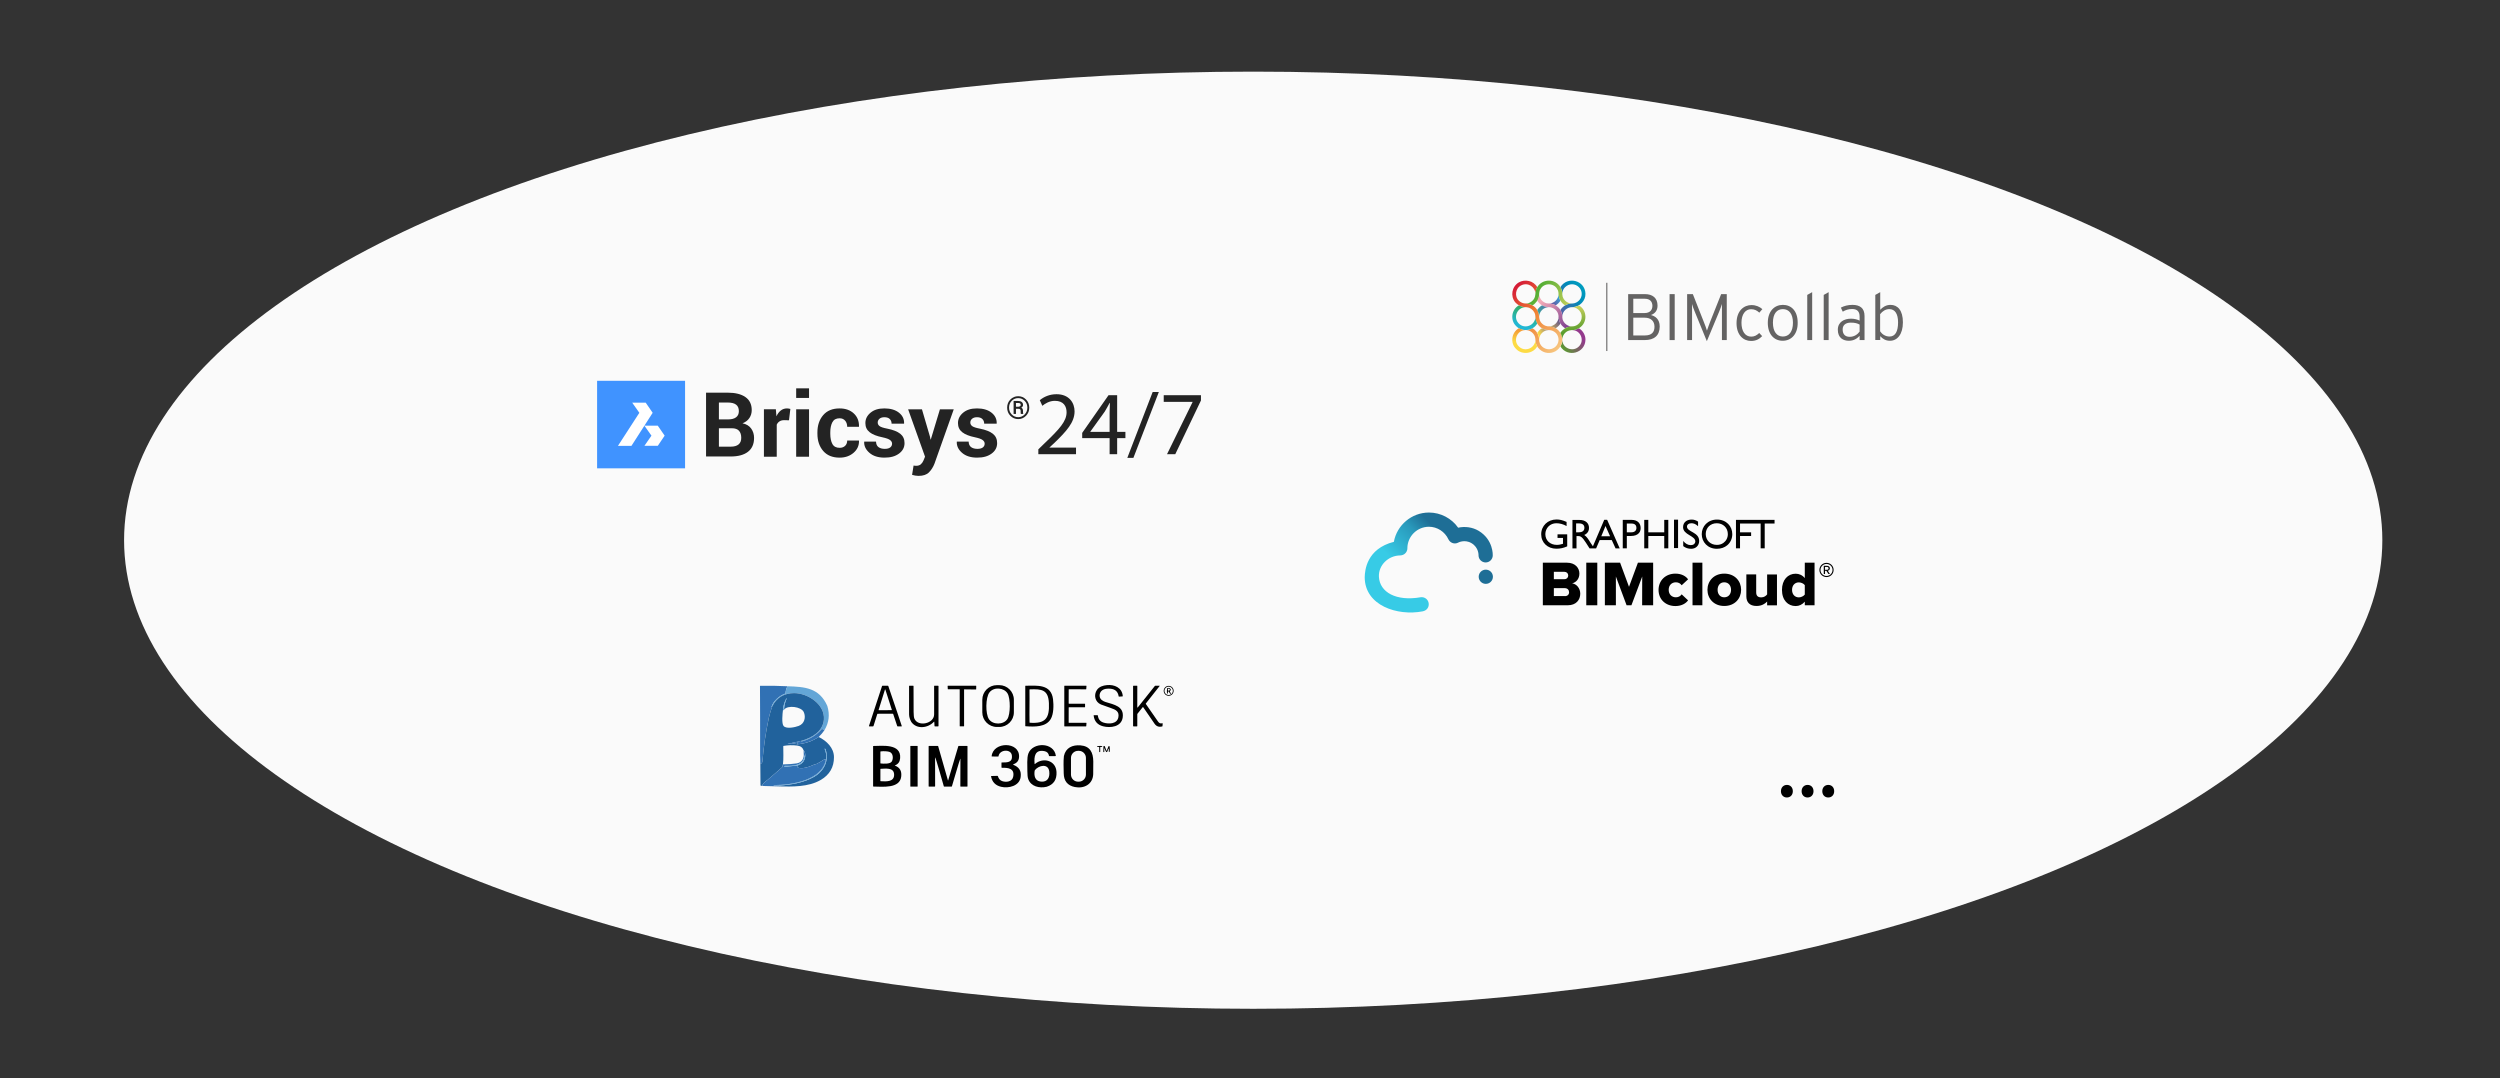 <?xml version="1.0" encoding="utf-8"?>
<!-- Generator: Adobe Illustrator 28.0.0, SVG Export Plug-In . SVG Version: 6.00 Build 0)  -->
<svg version="1.1" id="Layer_1" xmlns="http://www.w3.org/2000/svg" xmlns:xlink="http://www.w3.org/1999/xlink" x="0px" y="0px"
	 viewBox="0 0 3200 1380" style="enable-background:new 0 0 3200 1380;" xml:space="preserve">
<rect x="0" y="0" width="3200" height="1380" fill="#333333" stroke="none"/>
<style type="text/css">
	.st0{fill:#FAFAFA;}
	.st1{fill:#3171B4;}
	.st2{fill:#63A6D7;}
	.st3{fill:#21629C;}
	.st4{fill:#4093FF;}
	.st5{fill:#FFFFFF;}
	.st6{fill:#232323;}
	.st7{fill:#646363;}
	
		.st8{clip-path:url(#SVGID_00000169546440763882372130000008321078369947767190_);fill:url(#SVGID_00000065778347671829117710000017286247873684683440_);}
	
		.st9{clip-path:url(#SVGID_00000118395545918743987710000007035584958675708604_);fill:url(#SVGID_00000176745520930663654820000016923673382254419105_);}
	
		.st10{clip-path:url(#SVGID_00000111870683844400219610000012119250624294757763_);fill:url(#SVGID_00000037661041285722818530000006978557766205349801_);}
	
		.st11{clip-path:url(#SVGID_00000102529258294719431520000017077401275566553234_);fill:url(#SVGID_00000160148447565809411040000014737986106910947217_);}
	
		.st12{clip-path:url(#SVGID_00000136378072972144939960000017872031447807473067_);fill:url(#SVGID_00000144310872151087672680000013717508025421325460_);}
	
		.st13{clip-path:url(#SVGID_00000003811070720891055070000013034905894573078667_);fill:url(#SVGID_00000057105826181621840680000001316631982257678263_);}
	
		.st14{clip-path:url(#SVGID_00000141425299431523163860000017541265621095426950_);fill:url(#SVGID_00000071544334621173459440000002343413718231500685_);}
	
		.st15{clip-path:url(#SVGID_00000114786193858881457740000015186529177457875872_);fill:url(#SVGID_00000140714026874297148900000003603885306412545183_);}
	
		.st16{clip-path:url(#SVGID_00000022527847810866920690000009641248296650148245_);fill:url(#SVGID_00000175303579373950837820000002781039868067975350_);}
	
		.st17{clip-path:url(#SVGID_00000060716316084317180200000007537927129944240794_);fill:url(#SVGID_00000037675083572778154690000016070347928719446916_);}
	
		.st18{clip-path:url(#SVGID_00000095297375983113931080000016279757092910190985_);fill:url(#SVGID_00000139986122006592826500000005776286406612324998_);}
	
		.st19{clip-path:url(#SVGID_00000116237641423234052150000003119892601695377033_);fill:url(#SVGID_00000044159038596138956700000013723267260272396177_);}
	.st20{fill:#1E6E96;enable-background:new    ;}
	.st21{fill:url(#SVGID_00000113319225912923542230000003687617085990679195_);}
</style>
<ellipse class="st0" cx="1604.11" cy="691.468" rx="1445.284" ry="599.78"/>
<g>
	<g id="BIM_360">
		<path d="M1297.752,911.789c0,10.34-8.382,18.723-18.723,18.723h-2.951c-10.34,0-18.723-8.382-18.723-18.723
			v-16.096c0-10.34,8.382-18.723,18.723-18.723h2.951c10.34,0,18.723,8.382,18.723,18.723V911.789z
			 M1266.547,886.22c-5.172,6.606-5.255,27.45-0.762,34.255c4.948,7.501,18.673,7.551,23.646-0.099
			c4.061-6.241,4.094-26.273,0.24-32.73C1285.196,880.145,1272.266,878.91,1266.547,886.22z M1404.088,883.079
			c2.835-4.111,7.667-5.619,12.672-6.141c9.515-0.986,19.502,3.166,20.38,13.932
			c0.023,0.283-0.187,0.531-0.47,0.554c-0.004,0-0.007,0.001-0.011,0.001l-4.268,0.249
			c-0.253,0.016-0.476-0.164-0.514-0.414c-0.889-5.807-4.29-9.031-10.203-9.672
			c-3.987-0.431-8.777-0.075-11.728,2.743c-3.158,3.017-3.489,8.893,0.381,11.752
			c1.536,1.138,3.061,1.94,4.575,2.404c11.338,3.489,24.127,5.611,22.154,19.891
			c-1.674,12.092-15.764,13.742-25.237,11.247c-7.089-1.868-11.07-6.451-11.943-13.75
			c-0.023-0.209,0.124-0.398,0.329-0.42c0.014-0.002,0.029-0.002,0.044-0.002h4.451
			c0.302,0.002,0.555,0.226,0.589,0.522c0.519,4.691,3.047,7.711,7.584,9.059
			c6.506,1.939,16.941,1.765,18.632-6.871c1.467-7.484-3.398-9.805-9.83-11.968
			c-6.089-2.055-10.252-3.545-12.49-4.467C1401.66,898.602,1399.637,889.519,1404.088,883.079L1404.088,883.079z"/>
		<path class="st1" d="M1007.761,878.396l-0.448,0.249c-0.204,0.111-0.191,0.155,0.041,0.133l0.232-0.017
			c0.133-0.011,0.169,0.041,0.108,0.158c-1.332,2.614-2.047,5.385-2.147,8.313
			c-0.005,0.249-0.163,0.47-0.398,0.555c-7.269,2.66-15.043,9.026-17.546,16.75
			c-0.094,0.287,0.008,0.398,0.307,0.332c0.121-0.028,0.235-0.091,0.34-0.191
			c-1.475,4.633-3.083,9.133-4.086,13.833c-3.956,18.554-6.713,37.291-8.271,56.21
			c-0.111,1.354-1.011,2.456-2.702,3.307c0.099-3.713-0.257-7.865-0.249-11.123
			c0.077-29.561,0.022-59.127-0.166-88.699c-0-0.23,0.184-0.418,0.414-0.423
			C984.734,877.617,996.257,877.821,1007.761,878.396L1007.761,878.396z"/>
		<path d="M1148.865,912.999l5.404,16.303c0.059,0.178-0.036,0.37-0.215,0.43c-0.035,0.012-0.072,0.018-0.109,0.018
			h-4.915c-0.278-0.001-0.524-0.181-0.613-0.448l-5.138-15.391c-0.071-0.204-0.26-0.34-0.472-0.34l-19.369,0.05
			c-0.252-0.001-0.474,0.161-0.547,0.398l-4.807,15.242c-0.094,0.292-0.365,0.489-0.671,0.489h-4.749
			c-0.224-0.003-0.404-0.187-0.401-0.411c0.001-0.04,0.007-0.081,0.019-0.119l4.757-14.554l11.943-36.443
			c0.093-0.287,0.361-0.481,0.663-0.481h6.705c0.319,0.001,0.602,0.204,0.705,0.506L1148.865,912.999z
			 M1124.606,908.714c-0.041,0.141,0.039,0.288,0.18,0.329c0.025,0.007,0.051,0.011,0.077,0.011l16.477-0.058
			c0.146-0.002,0.264-0.122,0.262-0.269c-0-0.027-0.005-0.054-0.013-0.08l-8.329-26.016
			c-0.044-0.14-0.194-0.217-0.333-0.172c-0.082,0.026-0.146,0.09-0.172,0.172L1124.606,908.714L1124.606,908.714z
			 M1196.314,877.708l4.575,0.075c0.221,0.004,0.398,0.181,0.398,0.398v51.054c0,0.284-0.234,0.514-0.522,0.514
			h-4.094c-0.265,0-0.484-0.207-0.497-0.472l-0.282-5.147c-0.028-0.503-0.213-0.569-0.555-0.199
			c-7.393,7.957-21.864,10.02-28.859,0.191c-1.851-3.299-2.804-6.553-2.859-9.763
			c-0.088-5.061-0.097-17.123-0.025-36.186c0.004-0.239,0.2-0.431,0.439-0.431h4.824
			c0.252,0,0.456,0.2,0.456,0.448c0.028,11.078,0.064,22.146,0.108,33.202c0.011,4.205,0.37,7.089,1.077,8.653
			c4.807,10.683,25.171,6.216,25.187-5.636c0.022-12.089,0.017-24.179-0.017-36.269
			c-0.001-0.217,0.166-0.397,0.381-0.414l0.265-0.017H1196.314z M1234.025,882.747v46.62
			c0,0.211-0.171,0.381-0.381,0.381h-4.832c-0.211,0-0.381-0.171-0.381-0.381V882.681
			c0-0.211-0.171-0.381-0.381-0.381h-14.521c-0.204,0-0.372-0.161-0.381-0.365l-0.191-3.796
			c-0.009-0.21,0.154-0.388,0.364-0.398c0.006-0,0.011-0,0.017-0h35.862
			c0.211-0,0.381,0.171,0.381,0.381c0,0.003,0,0.006,0,0.008l-0.058,4.045
			c-0.004,0.21-0.179,0.378-0.389,0.373c-0,0-0,0-0,0l-14.72-0.182
			c-0.211-0.005-0.385,0.162-0.389,0.373C1234.025,882.742,1234.025,882.744,1234.025,882.747z M1312.339,878.048
			c-0-0.148,0.117-0.269,0.265-0.274c15.076-0.257,32.879-2.263,35.282,17.281
			c0.937,7.617,0.87,18.814-2.926,25.287c-6.141,10.484-20.654,10.053-32.191,9.249
			c-0.234-0.017-0.415-0.213-0.414-0.448L1312.339,878.048z M1317.743,882.83
			c0.282,16.477-0.265,27.864,0.075,41.813c0.004,0.236,0.187,0.43,0.423,0.448
			c19.875,1.425,25.229-5.644,24.375-24.939c-0.771-17.347-9.158-18.391-24.466-17.753
			C1317.919,882.408,1317.738,882.6,1317.743,882.83z M1368.259,925.191h22.055
			c0.211,0.004,0.378,0.178,0.374,0.389c-0,0.006-0,0.012-0.001,0.018l-0.273,3.796
			c-0.013,0.201-0.18,0.357-0.381,0.356h-27.367c-0.211,0-0.381-0.171-0.381-0.381c0,0,0,0,0,0v-51.245
			c0-0.211,0.171-0.381,0.381-0.381l0,0h27.641c0.21,0.004,0.378,0.178,0.374,0.389
			c-0,0.006-0,0.012-0.001,0.018l-0.274,3.804c-0.013,0.201-0.18,0.357-0.381,0.356l-21.715-0.033
			c-0.211,0-0.381,0.171-0.381,0.381c0,0,0,0,0,0l-0.041,17.703c0,0.211,0.171,0.381,0.381,0.381l0,0
			h20.223c0.211,0,0.381,0.171,0.381,0.381c0,0,0,0,0,0v3.796c0,0.211-0.171,0.381-0.381,0.381l0,0h-20.198
			c-0.211,0-0.381,0.171-0.381,0.381c0,0,0,0,0,0l-0.033,19.129C1367.877,925.02,1368.048,925.191,1368.259,925.191
			L1368.259,925.191L1368.259,925.191z M1455.706,905.109c0,0.801,0.249,0.889,0.746,0.265l21.673-27.251
			c0.193-0.245,0.487-0.386,0.796-0.381l5.271,0.008c0.26,0,0.309,0.105,0.149,0.315l-17.604,22.32
			c-0.168,0.211-0.178,0.507-0.025,0.729c5.106,7.503,10.269,14.952,15.491,22.345
			c1.5,2.122,2.975,2.975,5.478,2.296c0.234-0.065,0.476,0.072,0.54,0.306
			c0.013,0.049,0.018,0.099,0.015,0.15l-0.232,3.116c-0.019,0.28-0.221,0.515-0.497,0.58
			c-4.017,0.989-7.197-0.119-9.54-3.324c-2.542-3.481-7.454-10.631-14.736-21.45
			c-0.092-0.142-0.282-0.183-0.424-0.091c-0.028,0.018-0.052,0.04-0.073,0.066l-6.738,8.437
			c-0.172,0.214-0.265,0.481-0.265,0.754v15.034c0,0.229-0.185,0.414-0.414,0.414h-4.426
			c-0.302-0-0.547-0.245-0.547-0.547v-50.914c0-0.302,0.241-0.547,0.539-0.547c0.003,0,0.005,0,0.008,0
			h4.434c0.229,0,0.414,0.189,0.414,0.423l0,0L1455.706,905.109L1455.706,905.109z M1502.252,884.272
			c0,3.515-2.85,6.365-6.365,6.365c-3.515,0-6.365-2.85-6.365-6.365s2.85-6.365,6.365-6.365
			C1499.402,877.907,1502.252,880.757,1502.252,884.272z M1501.232,884.264c0-2.948-2.39-5.338-5.338-5.338l0,0
			c-2.948,0-5.337,2.39-5.337,5.338l0,0c0,2.948,2.39,5.338,5.337,5.338l0,0
			C1498.843,889.601,1501.232,887.212,1501.232,884.264C1501.232,884.264,1501.232,884.264,1501.232,884.264z"/>
		<path class="st2" d="M1007.761,878.396c22.726,0.688,40.91,2.072,51.196,25.154
			c3.393,11.15,2.155,21.541-3.713,31.171c-0.834-0.779-1.79-1.29-2.868-1.533
			c-0.255-0.06-0.52,0.026-0.688,0.224c-6.575,7.52-14.697,12.623-24.367,15.308
			c-0.58,0.166-1.823,0.986-1.807-0.381c13.228-3.696,27.889-11.877,29.075-27.334
			c1.492-19.46-20.596-33.666-37.76-33.824c-12.855-0.116-23.165,5.752-28.577,17.496
			c-0.105,0.1-0.218,0.163-0.34,0.191c-0.298,0.066-0.401-0.044-0.307-0.332
			c2.503-7.724,10.277-14.09,17.546-16.75c0.234-0.085,0.392-0.306,0.398-0.555
			c0.1-2.929,0.815-5.699,2.147-8.313c0.061-0.116,0.025-0.169-0.108-0.158l-0.232,0.017
			c-0.232,0.022-0.246-0.022-0.041-0.133C1007.313,878.645,1007.761,878.396,1007.761,878.396z"/>
		<path d="M1493.806,881.355c0.021-0.261,0.198-0.484,0.448-0.564c2.105-0.68,3.578-0.036,4.418,1.931
			c0.114,0.265,0.04,0.574-0.182,0.762c-1.409,1.221-1.331,2.423,0.232,3.605c0.193,0.146,0.244,0.413,0.116,0.613
			l-0.158,0.257c-0.137,0.222-0.431,0.288-0.655,0.146c-0.051-0.032-0.096-0.073-0.132-0.122l-2.089-2.901
			c-0.061-0.086-0.165-0.129-0.265-0.108l-0.248,0.041c-0.222,0.04-0.385,0.23-0.39,0.456l-0.033,1.972
			c-0.001,0.252-0.206,0.455-0.457,0.454c-0.039-0-0.077-0.005-0.115-0.015
			C1493.21,887.612,1493.74,882.416,1493.806,881.355L1493.806,881.355z M1494.818,882.15l0.232,1.492
			c0.047,0.315,0.33,0.539,0.646,0.514c0.989-0.061,1.558-0.558,1.707-1.492c0.049-0.31-0.124-0.612-0.414-0.721
			l-1.301-0.497c-0.333-0.128-0.707,0.038-0.835,0.372c-0.041,0.106-0.053,0.221-0.035,0.333H1494.818z"/>
		<path class="st3" d="M1025.514,948.339l-17.107,3.738c-0.276,0.061-0.274,0.1,0.008,0.116
			c4.299,0.227,8.509-0.309,12.631-1.608c0.757-0.238,0.931-0.017,0.522,0.663c-0.315,0.536-0.798,0.757-1.45,0.663
			c-0.11-0.013-0.214,0.052-0.249,0.158l-0.066,0.199c-0.065,0.196,0.042,0.407,0.237,0.471
			c0.046,0.015,0.095,0.021,0.144,0.018c10.095-0.785,19.336-3.929,27.724-9.432
			c10.136,4.865,19.527,13.949,19.568,25.743c0.05,12.979-5.672,22.773-17.165,29.381
			c-15.756,9.059-36.045,8.487-53.533,8.139l0.381-1.003c14.91-1.003,31.619-3.672,44.764-11.214
			c12.805-7.351,19.601-20.762,14.753-35.373c-0.116-0.343-0.392-0.553-0.829-0.63
			c-0.293-0.05-0.379,0.061-0.257,0.332c1.884,4.244,2.437,8.683,1.658,13.319
			c-3.357-0.282-4.658,1.765-6.805,2.951c-1.729,0.95-3.464,1.887-5.205,2.81
			c-1.135,0.597-2.296,0.456-3.522,1.036c-4.078,1.923-9.772,4.036-14.181,4.351
			c-2.536,0.182-7.675,0.472-7.136-3.241c6.465-1.774,9.907-5.998,10.327-12.672
			c0.227-2.514-0.442-4.724-2.006-6.63c-1.467-3.912-4.003-5.752-8.288-6.291
			c-5.835-0.74-11.681-0.602-17.538,0.414c-0.182,0.032-0.315,0.193-0.315,0.381
			c0.008,7.625,0.497,15.723-0.414,23.281l-0.63,3.009c-0.054,0.253-0.187,0.482-0.381,0.655
			c-7.62,6.747-15.322,13.377-23.107,19.891c-1.238,1.039-2.108,2.304-2.611,3.796
			c-0.564,0.133-1.102,0.113-1.616-0.058c-0.239-0.081-0.402-0.303-0.406-0.555l-0.224-27.119
			c1.691-0.851,2.591-1.953,2.702-3.307c1.558-18.919,4.315-37.656,8.271-56.21
			c1.003-4.699,2.611-9.2,4.086-13.833c5.412-11.744,15.723-17.612,28.577-17.496
			c17.165,0.158,39.252,14.363,37.76,33.824C1053.403,936.462,1038.742,944.643,1025.514,948.339L1025.514,948.339z
			 M1002.166,909.062c-0.53,4.136-1.931,17.206,0.895,20.289c3.779,4.103,14.96,1.409,19.286-0.191
			c7.376-2.727,9.473-11.073,6.481-17.687c-3.199-7.078-20.82-9.233-25.245-3.067
			c0.127-4.951,1.224-9.694,3.29-14.231c0.116-0.249,0.039-0.348-0.232-0.298
			c-0.174,0.033-0.315,0.414-0.373,0.53C1003.921,899.028,1002.553,903.912,1002.166,909.062L1002.166,909.062z"/>
		<path class="st2" d="M1003.584,908.407l-0.116,0.381c-0.064,0.23-0.281,0.38-0.514,0.356l-0.787-0.083
			c0.387-5.15,1.754-10.034,4.103-14.653c0.058-0.116,0.199-0.497,0.373-0.53c0.271-0.05,0.348,0.05,0.232,0.298
			C1004.808,898.713,1003.711,903.456,1003.584,908.407z"/>
		<path class="st1" d="M1055.243,934.722c-2.171,3.127-4.617,5.995-7.335,8.603c-8.387,5.503-17.629,8.647-27.724,9.432
			c-0.205,0.015-0.384-0.139-0.399-0.345c-0.004-0.049,0.003-0.098,0.018-0.144l0.066-0.199
			c0.035-0.105,0.139-0.171,0.249-0.158c0.652,0.094,1.135-0.127,1.45-0.663c0.409-0.68,0.235-0.901-0.522-0.663
			c-4.122,1.298-8.332,1.834-12.631,1.608c-0.282-0.017-0.284-0.055-0.008-0.116l17.107-3.738
			c-0.017,1.368,1.227,0.547,1.807,0.381c9.669-2.685,17.792-7.788,24.367-15.308
			c0.167-0.198,0.433-0.284,0.688-0.224C1053.453,933.432,1054.409,933.943,1055.243,934.722L1055.243,934.722z"/>
		<path d="M1296.832,978.872c7.559,2.951,10.675,7.592,9.589,15.805c-1.525,11.454-15.515,14.744-25.146,12.399
			c-7.1-1.724-11.338-6.141-12.714-13.253c-0.046-0.238,0.11-0.469,0.348-0.514
			c0.025-0.005,0.049-0.007,0.074-0.008l7.592-0.199c0.342-0.01,0.648,0.211,0.746,0.539
			c0.978,3.166,2.76,5.216,5.346,6.15c5.188,1.873,12.797,0.92,14.164-5.346c2.354-10.791-6.299-11.976-14.222-11.612
			c-0.38,0.018-0.702-0.275-0.72-0.654c-0.001-0.011-0.001-0.023-0.001-0.034v-5.744
			c-0-0.23,0.184-0.418,0.414-0.423c6.647-0.091,14.114,0.414,12.863-9.142
			c-1.119-8.562-15.814-7.617-17.082,1.177c-0.033,0.219-0.222,0.379-0.439,0.373l-7.973-0.083
			c-0.21-0.003-0.379-0.179-0.375-0.395c0-0.012,0.001-0.024,0.002-0.036
			c2.022-18.922,35.912-19.029,35.108,0.837c-0.215,5.354-2.901,7.907-7.584,9.83
			C1296.548,978.657,1296.55,978.767,1296.832,978.872L1296.832,978.872z M1351.508,967.427l-0.373,0.257
			c-0.173,0.124-0.381,0.191-0.597,0.191h-7.277c-0.276-0-0.511-0.2-0.555-0.472
			c-0.541-3.326-2.519-5.313-5.934-5.959c-12.084-2.296-13.435,6.945-12.465,16.394
			c0.033,0.276,0.152,0.323,0.356,0.141c10.36-9.042,26.912-4.832,27.666,10.194
			c0.492,9.802-3.719,16.101-12.631,18.897c-9.266,2.188-20.157-0.315-23.58-9.904
			c-0.729-2.044-1.091-5.307-1.086-9.788c0.017-7.227-0.771-17.189,1.21-22.701
			C1321.647,949.607,1349.097,949.781,1351.508,967.427L1351.508,967.427z M1324.879,985.553
			c-0.309,0.391-0.509,0.854-0.58,1.343c-0.878,6.291,0.481,12.714,7.923,13.518
			c8.802,0.953,11.777-5.47,10.816-13.054C1341.704,976.925,1329.636,979.618,1324.879,985.553z M1399.405,974.505
			c-0.006,9.288-0.041,14.797-0.108,16.526c-0.497,12.764-11.645,18.764-23.497,16.377
			c-9.366-1.89-14.112-7.749-14.239-17.579c-0.091-7.26-0.564-14.869,0.24-22.088
			c2.346-10.741,11.023-14.463,21.176-13.675C1395.352,955.028,1399.215,963.183,1399.405,974.505z M1389.99,970.153
			c0-5.026-4.074-9.1-9.1-9.1h-0.945c-5.026,0-9.1,4.074-9.1,9.1v21.284
			c0,5.026,4.074,9.1,9.1,9.1h0.945c5.026,0,9.1-4.074,9.1-9.1V970.153z M1145.525,980.024
			c6.332,2.276,8.993,7.064,7.981,14.363c-2.08,15.051-23.58,12.598-35.531,12.399
			c-0.221-0.004-0.398-0.185-0.398-0.406v-51.121c0-0.221,0.177-0.402,0.398-0.406
			c11.247-0.099,35.688-3.348,34.205,15.598c-0.365,4.675-2.428,7.551-6.655,9.291
			C1145.276,979.842,1145.276,979.936,1145.525,980.024L1145.525,980.024z M1141.456,974.761
			c2.304-3.713,1.898-11.189-3.39-12.49c-2.973-0.735-6.534-0.903-10.683-0.506
			c-0.274,0.03-0.482,0.259-0.481,0.53v14.471c-0.001,0.243,0.185,0.447,0.431,0.472
			C1130.764,977.554,1139.326,978.193,1141.456,974.761L1141.456,974.761z M1127.3,999.949
			c7.542,0.439,17.753,0.986,17.148-9.042c-0.53-8.877-11.305-6.954-17.131-6.838
			c-0.23,0.004-0.414,0.189-0.414,0.414v15.043C1126.901,999.75,1127.076,999.936,1127.3,999.949
			L1127.3,999.949z"/>
		<path d="M1165.45,954.829h8.901c0.119,0,0.215,0.097,0.215,0.215v51.568c0,0.119-0.096,0.215-0.215,0.215h-8.901
			c-0.119,0-0.216-0.096-0.216-0.215v-51.568C1165.234,954.925,1165.331,954.829,1165.45,954.829z"/>
		<path d="M1213.313,998.722c0.127,0.453,0.26,0.453,0.398,0l12.905-43.562c0.065-0.203,0.249-0.341,0.456-0.34
			h10.891c0.229,0,0.414,0.185,0.414,0.414v51.179c0,0.229-0.185,0.414-0.414,0.414h-8.296
			c-0.233,0-0.423-0.186-0.423-0.414c0-0.003,0-0.005,0-0.008l0.091-35.059
			c-0.002-0.078-0.067-0.139-0.145-0.137c-0.019,0.001-0.037,0.005-0.054,0.013
			c-0.481,0.224-9.68,31.942-10.658,35.216c-0.069,0.231-0.281,0.389-0.522,0.39h-9.357
			c-0.241-0.001-0.453-0.159-0.522-0.39c-1.028-3.531-10.319-36.501-10.982-36.849
			c-0.066-0.032-0.145-0.005-0.177,0.061c-0.008,0.017-0.013,0.036-0.013,0.055l0.05,36.567
			c0,0.307-0.249,0.555-0.555,0.555l0,0h-7.335c-0.229,0-0.414-0.185-0.414-0.414v-51.179
			c0-0.229,0.185-0.414,0.414-0.414h11.247c0.265,0.001,0.498,0.176,0.572,0.431L1213.313,998.722L1213.313,998.722z
			 M1408.282,956.611v5.669c0,0.229-0.186,0.414-0.414,0.414h-0.315c-0.284,0-0.514-0.23-0.514-0.514v-5.603
			c0-0.284-0.234-0.514-0.522-0.514h-1.757c-0.229,0-0.414-0.185-0.414-0.414v-0.215
			c-0.005-0.208,0.15-0.385,0.356-0.406c1.434-0.166,5.992-0.63,6.233,0.34
			c0.065,0.272-0.103,0.544-0.375,0.609c-0.029,0.007-0.059,0.011-0.089,0.013l-1.691,0.1
			C1408.501,956.102,1408.282,956.332,1408.282,956.611L1408.282,956.611z M1416.156,960.597
			c0.199,0.514,0.398,0.517,0.597,0.008l2.03-5.188c0.094-0.245,0.33-0.404,0.589-0.398l0.464,0.008
			c0.232,0.006,0.423,0.18,0.448,0.406c0.091,0.945,0.887,7.376-0.589,7.178c-0.248-0.033-0.433-0.243-0.431-0.489
			v-3.589c0-0.105-0.085-0.191-0.19-0.191c-0.003,0-0.006,0-0.008,0h-0.216
			c-0.05-0.001-0.096,0.029-0.116,0.075l-1.393,3.696c-0.099,0.261-0.309,0.463-0.572,0.547
			c-1.401,0.464-2.404-3.614-2.917-4.617c-0.276-0.536-0.412-0.503-0.406,0.099l0.042,4.086
			c0.004,0.252-0.192,0.46-0.439,0.464c-0.003,0-0.006,0-0.008,0l-0.215,0.008
			c-0.32,0.005-0.584-0.251-0.589-0.572c-0-0.008-0-0.017,0-0.025l0.182-6.713
			c0.009-0.291,0.244-0.522,0.53-0.522l0.506-0.008c0.314-0,0.597,0.194,0.713,0.489l1.989,5.246H1416.156z"/>
		<path class="st2" d="M997.16,1005.585l-6.945-0.158c-0.133,0-0.155-0.05-0.066-0.149l0.182-0.191
			c0.106-0.121,0.26-0.191,0.423-0.191c21.847,0.033,61.804-5.785,66.495-32.879
			c0.779-4.636,0.227-9.075-1.658-13.319c-0.122-0.271-0.036-0.381,0.257-0.332
			c0.436,0.077,0.713,0.287,0.829,0.63c4.848,14.612-1.948,28.022-14.753,35.373
			C1028.779,1001.913,1012.071,1004.582,997.16,1005.585L997.16,1005.585z"/>
		<path class="st1" d="M1028.721,960.622c1.564,1.906,2.232,4.116,2.006,6.63c-0.635-0.304-0.978-0.166-1.028,0.414
			c-1.102,12.722-15.416,12.938-24.922,12.623c-0.285-0.005-0.54,0.173-0.63,0.439l-0.075,0.215
			c-0.07,0.223,0.051,0.46,0.269,0.53c0.055,0.018,0.113,0.024,0.171,0.017l15.888-1.567
			c-0.539,3.713,4.6,3.423,7.136,3.241c4.409-0.315,10.103-2.428,14.181-4.351c1.227-0.58,2.387-0.439,3.522-1.036
			c1.74-0.923,3.475-1.859,5.205-2.81c2.147-1.185,3.448-3.232,6.805-2.951
			c-4.691,27.094-44.648,32.912-66.495,32.879c-0.163-0-0.317,0.069-0.423,0.191l-0.182,0.191
			c-0.088,0.1-0.066,0.149,0.066,0.149l6.945,0.158l-0.381,1.003l-19.518-0.514
			c-0.602,0.022-1.21-0.083-1.823-0.315c0.503-1.492,1.373-2.757,2.611-3.796
			c7.785-6.514,15.488-13.145,23.107-19.891c0.194-0.172,0.328-0.402,0.381-0.655l0.63-3.009
			c7.293-0.171,13.023-0.58,17.189-1.227c5.393-0.834,8.509-3.879,9.349-9.133
			C1029.045,965.918,1028.473,963.125,1028.721,960.622L1028.721,960.622z"/>
		<path class="st2" d="M1030.727,967.252c-0.42,6.675-3.862,10.899-10.327,12.672l-15.888,1.567
			c-0.228,0.026-0.432-0.141-0.457-0.373c-0.006-0.059-0-0.118,0.017-0.174l0.075-0.215
			c0.09-0.267,0.345-0.444,0.63-0.439c9.507,0.315,23.82,0.1,24.922-12.623
			C1029.749,967.087,1030.092,966.948,1030.727,967.252z"/>
	</g>
	<g id="Bricsys">
		<g>
			<g>
				<path class="st4" d="M876.887,487.429H764.279v112.044h112.608V487.429z"/>
				<path class="st5" d="M808.235,570.727h-17.281l27.41-42.339l-9.123-12.947h17.281l8.886,12.947L808.235,570.727z
					 M841.956,570.664H824.826l9.036-13.01l-9.036-12.789h17.13l8.798,12.789L841.956,570.664z"/>
				<path class="st6" d="M950.428,541.825c3.833-1.497,6.755-3.735,8.767-6.706c2.012-2.971,3.018-6.352,3.018-10.126
					c0-7.439-2.709-13.033-8.118-16.776c-5.417-3.743-12.948-5.611-22.61-5.611h-27.742v81.691h31.631
					c9.511,0,16.861-2.009,22.048-6.028c5.187-4.019,7.785-9.937,7.785-17.754c0-4.523-1.228-8.511-3.69-11.954
					c-2.463-3.443-6.154-5.689-11.08-6.729L950.428,541.825z M920.199,515.23h11.277
					c4.736,0,8.3,0.898,10.684,2.695c2.384,1.797,3.579,4.578,3.579,8.361c0,3.443-1.18,6.059-3.548,7.856
					c-2.367,1.796-5.749,2.695-10.152,2.695h-11.84v-21.599V515.23z M945.351,568.891
					c-2.296,1.891-5.623,2.837-9.978,2.837h-15.166v-23.569h16.41c4.213,0,7.293,1.056,9.25,3.167
					c1.956,2.112,2.93,5.17,2.93,9.172c0,3.703-1.148,6.501-3.437,8.384L945.351,568.891z"/>
				<path class="st6" d="M1035.572,497.082h-16.465v12.285h16.465V497.082z"/>
				<path class="st6" d="M1007.266,522.778c-2.97,0-5.591,0.89-7.864,2.663c-2.273,1.781-4.126,4.255-5.56,7.431
					l-0.736-8.975H977.822v60.707h16.409v-41.015c0.824-1.836,2.028-3.254,3.611-4.263
					c1.576-1.008,3.588-1.513,6.035-1.513l6.035,0.166l1.75-14.531l-2.114-0.481l-2.281-0.197V522.778z"/>
				<path class="st6" d="M1035.572,523.905h-16.465v60.706h16.465V523.905z"/>
				<path class="st6" d="M1092.836,529.178c-4.601-4.263-10.668-6.399-18.183-6.399c-9.1,0-16.101,2.884-21.003,8.636
					c-4.91,5.76-7.357,13.112-7.357,22.048v1.686c0,8.976,2.462,16.327,7.388,22.048
					c4.926,5.721,11.935,8.581,21.035,8.581c7.104,0,13.051-2.065,17.85-6.201
					c4.791-4.129,7.112-9.267,6.961-15.397l-0.166-0.339h-14.944c0,2.844-0.887,5.114-2.653,6.816
					c-1.766,1.702-4.118,2.553-7.048,2.553c-4.396,0-7.492-1.654-9.274-4.964c-1.789-3.309-2.676-7.675-2.676-13.097
					v-1.686c0-5.311,0.895-9.653,2.676-13.018c1.782-3.365,4.855-5.051,9.219-5.051c3.049,0,5.433,1.04,7.16,3.113
					c1.734,2.072,2.597,4.688,2.597,7.825h15l0.111-0.331c0.151-6.958-2.075-12.569-6.684-16.831
					L1092.836,529.178z"/>
				<path class="st6" d="M1152.352,555.236c-3.643-2.9-9.226-5.098-16.75-6.596c-4.886-0.938-8.133-2.002-9.725-3.199
					c-1.6-1.198-2.4-2.735-2.4-4.602c0-1.868,0.76-3.562,2.281-4.854c1.52-1.293,3.619-1.938,6.288-1.938
					c3.009,0,5.29,0.764,6.851,2.301c1.56,1.537,2.336,3.515,2.336,5.949h15.903l0.11-0.331
					c0.19-5.539-2.019-10.118-6.62-13.75c-4.601-3.625-10.802-5.445-18.579-5.445
					c-7.777,0-13.321,1.828-17.732,5.469c-4.42,3.648-6.629,8.085-6.629,13.325c0,4.933,1.837,8.834,5.496,11.701
					c3.667,2.86,9.108,5.02,16.322,6.477c4.736,1.008,7.975,2.167,9.725,3.475
					c1.751,1.308,2.621,2.86,2.621,4.657c0,2.057-0.8,3.68-2.4,4.878c-1.599,1.198-3.92,1.796-6.969,1.796
					c-3.271,0-5.924-0.733-7.951-2.19c-2.028-1.458-3.105-3.814-3.215-7.068h-15.055l-0.111,0.339
					c-0.23,5.24,2.019,9.905,6.739,13.995c4.72,4.098,11.135,6.146,19.261,6.146
					c8.126,0,13.907-1.734,18.61-5.193c4.697-3.459,7.049-7.919,7.049-13.38c0-5.091-1.822-9.077-5.472-11.978
					L1152.352,555.236z"/>
				<path class="st6" d="M1191.428,562.501h-0.342l-0.675-3.365l-10.318-35.231h-17.7l21.651,60.652l-1.917,4.712
					c-0.792,1.978-1.923,3.64-3.388,4.964c-1.465,1.323-3.556,1.993-6.256,1.993l-1.529-0.11l-1.576-0.229
					l-1.917,11.954c1.687,0.41,3.128,0.733,4.309,0.953c1.188,0.228,2.471,0.339,3.864,0.339
					c5.939,0,10.398-1.489,13.368-4.46c2.971-2.97,5.313-6.627,7.047-10.969l24.757-69.792h-17.706l-11.668,38.603
					L1191.428,562.501z"/>
				<path class="st6" d="M1270.878,555.236c-3.646-2.9-9.23-5.098-16.752-6.596c-4.888-0.938-8.126-2.002-9.726-3.199
					S1242,542.706,1242,540.839c0-1.868,0.763-3.562,2.284-4.854c1.521-1.293,3.617-1.938,6.288-1.938
					c3,0,5.288,0.764,6.851,2.301c1.558,1.537,2.334,3.515,2.334,5.949h15.898l0.117-0.331
					c0.183-5.539-2.029-10.118-6.63-13.75c-4.609-3.625-10.793-5.445-18.577-5.445s-13.322,1.828-17.739,5.469
					c-4.421,3.648-6.622,8.085-6.622,13.325c0,4.933,1.829,8.834,5.497,11.701
					c3.667,2.86,9.101,5.02,16.323,6.477c4.734,1.008,7.984,2.167,9.726,3.475
					c1.75,1.308,2.621,2.86,2.621,4.657c0,2.057-0.8,3.68-2.392,4.878c-1.6,1.198-3.921,1.796-6.963,1.796
					c-3.271,0-5.921-0.733-7.951-2.19c-2.025-1.458-3.096-3.814-3.217-7.068h-15.043l-0.121,0.339
					c-0.221,5.24,2.029,9.905,6.738,13.995c4.721,4.098,11.139,6.146,19.256,6.146s13.906-1.734,18.602-5.193
					c4.705-3.459,7.047-7.919,7.047-13.38c0-5.091-1.821-9.077-5.471-11.978L1270.878,555.236z"/>
				<path class="st6" d="M1309.445,527.041v-1.095c0-0.97-0.175-1.805-0.529-2.514
					c-0.35-0.709-0.913-1.261-1.688-1.655c0.742-0.402,1.304-0.89,1.692-1.458
					c0.383-0.567,0.579-1.229,0.579-1.986c0-1.647-0.579-2.908-1.734-3.798c-1.158-0.89-2.742-1.332-4.742-1.332
					h-5.609v16.634h3.017v-6.596h3.146c1.013,0,1.734,0.221,2.184,0.662c0.446,0.441,0.667,1.127,0.667,2.057v1.056
					c0,0.552,0.013,1.088,0.037,1.616c0.025,0.528,0.104,0.93,0.225,1.206h3.088v-0.316
					c-0.138-0.276-0.225-0.622-0.271-1.048c-0.046-0.425-0.071-0.906-0.071-1.442L1309.445,527.041z
					 M1305.524,520.036c-0.658,0.394-1.458,0.591-2.4,0.591h-2.692v-4.815h2.592c1.279,0,2.192,0.189,2.709,0.567
					c0.521,0.378,0.783,1.04,0.783,1.978c0,0.733-0.325,1.292-0.992,1.686V520.036z"/>
				<path class="st6" d="M1313.325,511.368c-2.759-2.821-6.101-4.223-10.018-4.223c-3.921,0-7.28,1.41-10.034,4.223
					c-2.75,2.821-4.125,6.28-4.125,10.394c0,4.113,1.367,7.604,4.125,10.433c2.755,2.829,6.096,4.247,10.034,4.247
					c3.934,0,7.247-1.418,10.009-4.247c2.763-2.829,4.15-6.311,4.15-10.433c0-4.121-1.379-7.573-4.134-10.394
					H1313.325z M1311.591,530.461c-2.284,2.356-5.046,3.53-8.284,3.53c-3.242,0-6.03-1.174-8.309-3.53
					c-2.271-2.356-3.413-5.256-3.413-8.699c0-3.443,1.133-6.32,3.405-8.66c2.275-2.34,5.046-3.514,8.318-3.514
					c3.267,0,6.001,1.174,8.284,3.514c2.279,2.34,3.417,5.232,3.417,8.66
					C1315.008,525.19,1313.871,528.105,1311.591,530.461z"/>
			</g>
		</g>
		<g>
			<path class="st6" d="M1329.076,581.41v-6.276l8.02-7.788c19.295-18.364,28.012-28.128,28.128-39.518
				c0-7.671-3.719-14.761-14.994-14.761c-6.858,0-12.553,3.487-16.039,6.393l-3.255-7.206
				c5.231-4.417,12.669-7.671,21.386-7.671c16.272,0,23.13,11.158,23.13,21.967
				c0,13.948-10.112,25.222-26.035,40.565l-6.044,5.579v0.232h33.94v8.485H1329.076z"/>
			<path class="st6" d="M1420.31,581.41v-20.573h-35.102v-6.742l33.707-48.236h11.042v46.958h10.577v8.02h-10.577
				v20.573H1420.31z M1420.31,552.818v-25.222c0-3.952,0.116-7.904,0.349-11.855h-0.349
				c-2.324,4.417-4.184,7.671-6.277,11.158l-18.481,25.686v0.233H1420.31z"/>
			<path class="st6" d="M1442.967,586.059l32.428-84.267h7.904l-32.545,84.267H1442.967z"/>
			<path class="st6" d="M1537.225,505.861v6.742l-32.893,68.808h-10.576l32.776-66.832v-0.232h-36.961v-8.485H1537.225z"
				/>
		</g>
	</g>
	<g id="bimcollab">
		<g>
			<g>
				<path class="st7" d="M2105.122,435.303h-21.081v-58.824h21.585c9.341,0,16.032,4.67,16.032,14.769
					c0,6.438-3.535,10.225-8.457,11.992c5.428,1.389,11.234,5.175,11.234,14.769
					C2124.309,429.496,2117.493,435.303,2105.122,435.303z M2105.374,382.412h-14.769v18.303h14.264
					c7.321,0,10.225-4.166,10.225-9.341C2114.968,386.073,2111.939,382.412,2105.374,382.412z M2105.248,406.648h-14.643
					v22.721h14.895c8.836,0,12.244-4.418,12.244-11.108C2117.745,410.814,2112.948,406.648,2105.248,406.648z"/>
				<path class="st7" d="M2137.059,435.303v-58.824h6.564v58.824H2137.059z"/>
				<path class="st7" d="M2204.087,435.303v-46.2c-0.631,2.272-2.272,6.69-3.534,9.72l-15.779,37.869
					l-15.526-37.869c-1.262-3.03-2.903-7.448-3.408-9.72v46.2h-6.311v-58.824h7.321l13.886,35.218
					c1.388,3.534,3.534,8.962,4.165,11.487c0.757-2.525,2.903-7.952,4.166-11.487l14.011-35.218h7.195v58.824
					C2210.398,435.303,2204.087,435.303,2204.087,435.303z"/>
				<path class="st7" d="M2251.928,400.211c-3.156-2.903-6.185-4.418-10.603-4.418
					c-6.943,0-12.244,6.185-12.244,17.294c0,10.856,4.67,17.799,12.497,17.799c4.292,0,7.195-1.767,10.225-4.67
					l3.787,4.039c-3.661,3.787-7.952,6.185-14.264,6.185c-9.72,0-18.556-7.448-18.556-22.722
					c0-16.284,9.72-23.226,19.061-23.226c5.933,0,10.477,2.146,14.011,5.175L2251.928,400.211z"/>
				<path class="st7" d="M2281.845,436.186c-10.73,0-19.061-7.952-19.061-22.974s8.584-22.974,19.313-22.974
					c10.729,0,18.935,7.7,18.935,22.721C2301.285,427.855,2292.701,436.186,2281.845,436.186z M2282.098,395.666
					c-7.7,0-12.749,5.807-12.749,17.42c0,11.613,5.175,17.672,12.749,17.672c7.7,0,12.876-6.059,12.876-17.672
					S2289.671,395.666,2282.098,395.666z"/>
				<path class="st7" d="M2313.277,435.303V377.489l6.311-3.534v61.348H2313.277L2313.277,435.303z"/>
				<path class="st7" d="M2334.357,435.303V377.489l6.311-3.534v61.348H2334.357L2334.357,435.303z"/>
				<path class="st7" d="M2380.305,435.303v-5.428c-3.156,3.408-7.448,6.312-13.759,6.312
					c-6.943,0-14.138-3.408-14.138-14.138c0-9.972,8.205-14.138,16.915-14.138c4.418,0,8.457,1.136,10.982,2.525
					v-5.176c0-6.564-3.156-9.72-9.594-9.72c-4.671,0-8.457,1.262-11.992,3.408l-2.398-5.176
					c3.913-2.146,9.089-3.534,14.769-3.534c9.467,0,15.526,4.039,15.526,14.264v30.8H2380.305L2380.305,435.303z
					 M2380.305,415.485c-2.903-1.641-5.933-2.525-11.361-2.525c-6.438,0-10.351,3.156-10.351,8.71
					c0,6.564,3.661,9.467,8.962,9.467c5.68,0,9.972-2.903,12.749-6.69V415.485L2380.305,415.485z"/>
				<path class="st7" d="M2419.184,436.186c-5.554,0-9.341-2.398-12.497-5.933v4.923h-6.311V377.489l6.311-3.534v22.595
					c3.156-3.408,7.322-6.312,13.254-6.312c8.836,0,15.779,6.69,15.779,22.343
					C2435.72,428.108,2428.399,436.186,2419.184,436.186z M2418.3,395.666c-4.67,0-8.584,2.525-11.739,6.438
					v21.964c2.398,3.661,6.69,6.69,11.992,6.69c7.322,0,10.982-6.312,10.982-18.177
					C2429.535,401.473,2425.369,395.666,2418.3,395.666z"/>
			</g>
		</g>
		<rect x="2056.018" y="361.963" class="st7" width="1.389" height="87.352"/>
		<g>
			<g>
				<g>
					<g>
						<g>
							<defs>
								<path id="SVGID_1_" d="M2029.384,434.798c-0.241,17.411-23.053,23.388-32.063,8.584
									c1.623-2.501,2.401-5.615,2.398-8.584c-0.074,10.678,13.218,16.241,20.954,8.962
									c8.222-7.491,2.604-21.363-8.457-21.206c2.997-0.163,6.1-0.832,8.71-2.398
									C2026.014,423.065,2029.477,428.915,2029.384,434.798"/>
							</defs>
							<clipPath id="SVGID_00000031193196127193859800000005457051059619004072_">
								<use xlink:href="#SVGID_1_"  style="overflow:visible;"/>
							</clipPath>
							
								<linearGradient id="SVGID_00000145763865449727806520000011793846096078160020_" gradientUnits="userSpaceOnUse" x1="1893.729" y1="849.882" x2="2072.407" y2="724.77" gradientTransform="matrix(1 0 0 1 0 -382.724)">
								<stop  offset="0.28" style="stop-color:#4D9A2F"/>
								<stop  offset="0.45" style="stop-color:#599D2D"/>
								<stop  offset="0.583" style="stop-color:#93398C"/>
								<stop  offset="0.776" style="stop-color:#93398C"/>
							</linearGradient>
							
								<rect x="1894.317" y="343.785" style="clip-path:url(#SVGID_00000031193196127193859800000005457051059619004072_);fill:url(#SVGID_00000145763865449727806520000011793846096078160020_);" width="173.82" height="124.211"/>
						</g>
					</g>
				</g>
			</g>
			<g>
				<g>
					<g>
						<g>
							<defs>
								<path id="SVGID_00000109727898149691973330000009544659638099595172_" d="M1965.385,376.227
									c-0.196-9.098-9.676-15.084-17.925-11.108c-7.756,3.515-9.377,14.412-3.029,20.07
									c1.792,1.599,4.173,2.828,6.564,3.156c1.653,0.212,3.525,0.077,5.176,0.379
									c4.861,1.125,9.359,4.131,11.739,8.584c3.78,5.807,0.225,12.048,6.186,17.167
									c2.449,2.445,6.055,3.498,9.467,3.282c4.366,0.407,8.675,2.232,11.613,5.554
									c10.755,11.589,1.074,30.074-14.517,28.402c-7.602-0.728-14.421-7.082-15.148-14.769
									c-0.257-2.464-0.188-5.199-1.389-7.448c-2.092-4.123-6.545-7.111-11.235-6.943
									c3.004-0.161,6.099-0.817,8.71-2.398c3.957,2.165,6.803,6.152,7.952,10.477
									c0.698,2.21,0.295,4.738,0.883,6.943c1.382,6.534,8.46,10.704,14.896,9.215
									c12.794-3.234,12.796-20.751-0-23.984c-2.668-0.392-5.491-0.245-8.079-1.136
									c-4.805-1.483-8.952-5.256-10.73-9.972c-1.236-2.807-0.998-6.004-1.515-8.962
									c-0.887-3.89-3.873-7.259-7.574-8.71c-2.12-0.831-4.463-0.811-6.69-1.01
									c-4.365-0.374-8.333-2.869-11.234-6.059c-6.512-8.002-4.342-19.998,4.418-25.372
									c7.984-4.67,19.082-2.273,23.731,5.933C1966.258,370.185,1965.184,373.168,1965.385,376.227"/>
							</defs>
							<clipPath id="SVGID_00000039127503407505139020000009690159925816178313_">
								<use xlink:href="#SVGID_00000109727898149691973330000009544659638099595172_"  style="overflow:visible;"/>
							</clipPath>
							
								<linearGradient id="SVGID_00000116207231224348786750000007238141631380300175_" gradientUnits="userSpaceOnUse" x1="1907.287" y1="714.297" x2="2055.924" y2="862.934" gradientTransform="matrix(1 0 0 1 0 -382.724)">
								<stop  offset="0.207" style="stop-color:#D21037"/>
								<stop  offset="0.419" style="stop-color:#EF8031"/>
								<stop  offset="0.813" style="stop-color:#FBE8A5"/>
								<stop  offset="1" style="stop-color:#FDEDA9"/>
							</linearGradient>
							
								<rect x="1894.695" y="344.164" style="clip-path:url(#SVGID_00000039127503407505139020000009690159925816178313_);fill:url(#SVGID_00000116207231224348786750000007238141631380300175_);" width="173.82" height="123.454"/>
						</g>
					</g>
				</g>
			</g>
			<g>
				<g>
					<g>
						<g>
							<defs>
								<path id="SVGID_00000106859557162909930020000008641435167522405536_" d="M1982.552,388.471
									c6.528,0.176,12.598-5.66,12.371-12.244c0.09,2.979,0.868,6.002,2.398,8.584
									c-1.325,2.567-3.698,4.488-6.059,6.059C1988.724,389.239,1985.551,388.485,1982.552,388.471"/>
							</defs>
							<clipPath id="SVGID_00000172416917351739566090000002949360799023312793_">
								<use xlink:href="#SVGID_00000106859557162909930020000008641435167522405536_"  style="overflow:visible;"/>
							</clipPath>
							
								<linearGradient id="SVGID_00000012432393818271416580000017381594056057728897_" gradientUnits="userSpaceOnUse" x1="1905.425" y1="863.218" x2="2055.135" y2="713.508" gradientTransform="matrix(1 0 0 1 0 -382.724)">
								<stop  offset="0.521" style="stop-color:#772985"/>
								<stop  offset="0.585" style="stop-color:#5F62A8"/>
								<stop  offset="0.652" style="stop-color:#29B7E7"/>
								<stop  offset="0.712" style="stop-color:#80CACF"/>
							</linearGradient>
							
								<rect x="1891.414" y="344.795" style="clip-path:url(#SVGID_00000172416917351739566090000002949360799023312793_);fill:url(#SVGID_00000012432393818271416580000017381594056057728897_);" width="177.733" height="121.686"/>
						</g>
					</g>
				</g>
			</g>
			<g>
				<g>
					<g>
						<g>
							<defs>
								<path id="SVGID_00000121986380858792107600000017621162850904504227_" d="M2024.587,376.227
									c0.223-6.67-5.783-12.431-12.371-12.37c-6.648-0.086-12.659,5.662-12.497,12.37
									c-0.013-2.999-0.768-6.172-2.398-8.71c9.024-14.61,31.63-8.786,32.063,8.458
									c0.316,8.891-7.342,16.792-16.158,17.167c-7.022-0.462-13.639,5.189-13.507,12.371
									c0.004-3.004-0.819-6.146-2.398-8.71c3.316-5.356,9.469-8.671,15.779-8.331
									C2019.309,388.077,2024.726,382.517,2024.587,376.227"/>
							</defs>
							<clipPath id="SVGID_00000025411601848325275430000016626328816606558125_">
								<use xlink:href="#SVGID_00000121986380858792107600000017621162850904504227_"  style="overflow:visible;"/>
							</clipPath>
							
								<linearGradient id="SVGID_00000022558803792246731990000018155117238678095232_" gradientUnits="userSpaceOnUse" x1="1891.794" y1="849.57" x2="2066.619" y2="727.156" gradientTransform="matrix(1 0 0 1 0 -382.724)">
								<stop  offset="0.475" style="stop-color:#772985"/>
								<stop  offset="0.566" style="stop-color:#615AA3"/>
								<stop  offset="0.716" style="stop-color:#008BB8"/>
								<stop  offset="0.865" style="stop-color:#00B3C9"/>
							</linearGradient>
							
								<rect x="1891.54" y="344.795" style="clip-path:url(#SVGID_00000025411601848325275430000016626328816606558125_);fill:url(#SVGID_00000022558803792246731990000018155117238678095232_);" width="175.334" height="121.686"/>
						</g>
					</g>
				</g>
			</g>
			<g>
				<g>
					<g>
						<g>
							<defs>
								<path id="SVGID_00000054223931302002874920000005445295724818487971_" d="M1982.552,393.142
									c-6.017,0.116-11.752-3.25-14.895-8.331c1.597-2.502,2.384-5.627,2.398-8.584
									c0.102,5.675,4.187,10.673,9.72,11.992c2.887,0.384,5.926,0.212,8.71,1.263
									c4.592,1.756,8.468,5.485,10.225,10.098c0.422,1.562,0.9,3.3,1.01,4.923
									c-0.137,1.535,0.234,3.176,0.505,4.67c1.767,4.981,6.592,8.787,11.992,8.584
									c-3.074-0.074-6.141,0.989-8.836,2.398c-6.135-3.727-8.515-9.605-8.583-16.536
									C1994.076,397.665,1988.414,393.194,1982.552,393.142"/>
							</defs>
							<clipPath id="SVGID_00000107557755001605045820000003391425263358772104_">
								<use xlink:href="#SVGID_00000054223931302002874920000005445295724818487971_"  style="overflow:visible;"/>
							</clipPath>
							
								<linearGradient id="SVGID_00000167369346592109474540000014014648156415351988_" gradientUnits="userSpaceOnUse" x1="1904.825" y1="713.729" x2="2053.967" y2="862.87" gradientTransform="matrix(1 0 0 1 0 -382.724)">
								<stop  offset="0.41" style="stop-color:#F3AAB7"/>
								<stop  offset="0.652" style="stop-color:#76398D"/>
								<stop  offset="0.971" style="stop-color:#76398D"/>
							</linearGradient>
							
								<rect x="1891.414" y="344.417" style="clip-path:url(#SVGID_00000107557755001605045820000003391425263358772104_);fill:url(#SVGID_00000167369346592109474540000014014648156415351988_);" width="175.966" height="122.318"/>
						</g>
					</g>
				</g>
			</g>
			<g>
				<g>
					<g>
						<g>
							<defs>
								<path id="SVGID_00000156575404366912390560000013032690074285985691_" d="M1970.055,405.512
									c0.004-3.004-0.819-6.146-2.398-8.71c1.626-2.283,3.615-4.7,6.185-5.933
									c2.585,1.576,5.699,2.295,8.71,2.272C1975.806,393.174,1970.104,398.748,1970.055,405.512"/>
							</defs>
							<clipPath id="SVGID_00000173155508703538878530000001825488485019029684_">
								<use xlink:href="#SVGID_00000156575404366912390560000013032690074285985691_"  style="overflow:visible;"/>
							</clipPath>
							
								<linearGradient id="SVGID_00000093135942191327095580000000596143270386460349_" gradientUnits="userSpaceOnUse" x1="1882.064" y1="820.782" x2="2078.117" y2="757.08" gradientTransform="matrix(1 0 0 1 0 -382.724)">
								<stop  offset="0.343" style="stop-color:#4D9A2F"/>
								<stop  offset="0.432" style="stop-color:#2FB19D"/>
								<stop  offset="0.556" style="stop-color:#5F62A8"/>
								<stop  offset="0.652" style="stop-color:#772985"/>
							</linearGradient>
							
								<rect x="1891.792" y="344.417" style="clip-path:url(#SVGID_00000173155508703538878530000001825488485019029684_);fill:url(#SVGID_00000093135942191327095580000000596143270386460349_);" width="176.597" height="123.58"/>
						</g>
					</g>
				</g>
			</g>
			<g>
				<g>
					<g>
						<g>
							<defs>
								<path id="SVGID_00000085946040175001726110000015597219758561913225_" d="M1967.657,414.096
									c-5.238,9.507-19.433,11.254-26.887,3.408c-7.992-7.523-6.21-21.385,3.408-26.634
									c2.595,1.548,5.697,2.303,8.71,2.272c-10.661,0.091-16.53,12.837-9.088,20.702
									c7.655,8.174,21.274,2.799,21.585-8.331C1965.177,408.531,1966.268,411.471,1967.657,414.096"/>
							</defs>
							<clipPath id="SVGID_00000179613987943814178430000012069980110005837756_">
								<use xlink:href="#SVGID_00000085946040175001726110000015597219758561913225_"  style="overflow:visible;"/>
							</clipPath>
							
								<linearGradient id="SVGID_00000170267376362315795350000010204746217127614142_" gradientUnits="userSpaceOnUse" x1="1958.651" y1="870.739" x2="2019.581" y2="703.336" gradientTransform="matrix(1 0 0 1 0 -382.724)">
								<stop  offset="0.355" style="stop-color:#22B8D4"/>
								<stop  offset="0.524" style="stop-color:#37A93F"/>
								<stop  offset="0.673" style="stop-color:#4D9A2F"/>
							</linearGradient>
							
								<rect x="1898.104" y="342.649" style="clip-path:url(#SVGID_00000179613987943814178430000012069980110005837756_);fill:url(#SVGID_00000170267376362315795350000010204746217127614142_);" width="182.025" height="123.327"/>
						</g>
					</g>
				</g>
			</g>
			<g>
				<g>
					<g>
						<g>
							<defs>
								<path id="SVGID_00000159471032007604346150000009996402566450103440_" d="M1991.262,420.155
									c-2.609-1.476-5.693-2.448-8.71-2.398c6.548,0.243,12.611-5.665,12.371-12.244
									c0.084,2.982,0.842,6.008,2.398,8.584C1995.996,416.663,1993.623,418.584,1991.262,420.155"/>
							</defs>
							<clipPath id="SVGID_00000157286023811279356440000004656678225684656778_">
								<use xlink:href="#SVGID_00000159471032007604346150000009996402566450103440_"  style="overflow:visible;"/>
							</clipPath>
							
								<linearGradient id="SVGID_00000064350010418307979700000012656129824656956074_" gradientUnits="userSpaceOnUse" x1="1894.586" y1="848.581" x2="2067.488" y2="727.514" gradientTransform="matrix(1 0 0 1 0 -382.724)">
								<stop  offset="0.437" style="stop-color:#FDDB44"/>
								<stop  offset="0.561" style="stop-color:#4D4293"/>
								<stop  offset="0.687" style="stop-color:#2DA1D1"/>
							</linearGradient>
							
								<rect x="1894.317" y="345.174" style="clip-path:url(#SVGID_00000157286023811279356440000004656678225684656778_);fill:url(#SVGID_00000064350010418307979700000012656129824656956074_);" width="173.441" height="120.298"/>
						</g>
					</g>
				</g>
			</g>
			<g>
				<g>
					<g>
						<g>
							<defs>
								<path id="SVGID_00000079477438188985312270000002813377129017317274_" d="M1944.178,420.155
									c2.611,1.582,5.705,2.238,8.71,2.398c-10.605-0.238-16.556,12.927-9.088,20.576
									c7.623,8.167,21.325,2.8,21.585-8.331c-0.214,3.024,0.879,5.955,2.272,8.584
									c-5.169,9.505-19.476,11.277-26.887,3.408C1932.712,439.334,1934.615,425.394,1944.178,420.155"/>
							</defs>
							<clipPath id="SVGID_00000037690695496285760350000007085883857020932994_">
								<use xlink:href="#SVGID_00000079477438188985312270000002813377129017317274_"  style="overflow:visible;"/>
							</clipPath>
							
								<linearGradient id="SVGID_00000060730792171391363540000017957012722626450847_" gradientUnits="userSpaceOnUse" x1="1980.848" y1="727.52" x2="1980.848" y2="849.08" gradientTransform="matrix(1 0 0 1 0 -382.724)">
								<stop  offset="0.587" style="stop-color:#EF8031"/>
								<stop  offset="0.761" style="stop-color:#FDDB44"/>
							</linearGradient>
							
								<rect x="1893.938" y="344.795" style="clip-path:url(#SVGID_00000037690695496285760350000007085883857020932994_);fill:url(#SVGID_00000060730792171391363540000017957012722626450847_);" width="173.82" height="121.56"/>
						</g>
					</g>
				</g>
			</g>
			<g>
				<g>
					<g>
						<g>
							<defs>
								<path id="SVGID_00000144340310534130988840000014601101948118887347_" d="M1970.055,434.798
									c0.039-3.03-0.875-6.109-2.398-8.71c1.626-2.283,3.615-4.7,6.185-5.933
									c2.601,1.609,5.707,2.23,8.71,2.398C1975.881,422.301,1970.057,428.206,1970.055,434.798"/>
							</defs>
							<clipPath id="SVGID_00000034769566327100931330000012445076703507448761_">
								<use xlink:href="#SVGID_00000144340310534130988840000014601101948118887347_"  style="overflow:visible;"/>
							</clipPath>
							
								<linearGradient id="SVGID_00000076566429748785244930000012191725315807662517_" gradientUnits="userSpaceOnUse" x1="1884.576" y1="823.105" x2="2078.256" y2="752.611" gradientTransform="matrix(1 0 0 1 0 -382.724)">
								<stop  offset="0.406" style="stop-color:#FDDB44"/>
								<stop  offset="0.511" style="stop-color:#615AA3"/>
								<stop  offset="0.607" style="stop-color:#772985"/>
							</linearGradient>
							
								<rect x="1893.938" y="344.164" style="clip-path:url(#SVGID_00000034769566327100931330000012445076703507448761_);fill:url(#SVGID_00000076566429748785244930000012191725315807662517_);" width="174.956" height="121.939"/>
						</g>
					</g>
				</g>
			</g>
			<g>
				<g>
					<g>
						<g>
							<defs>
								<path id="SVGID_00000178896775691256034400000009498863856556791205_" d="M1952.888,388.471
									c5.237,0.12,10.439-3.665,11.866-8.71c1.002-3.863,0.378-8.231,2.651-11.739
									c6.475-11.669,23.809-11.826,30.169,0c1.081,1.78,1.813,3.986,2.02,6.059
									c0.154,1.867,0.142,3.856,0.631,5.68c1.632,5.065,6.612,8.838,11.992,8.71
									c-3.064-0.016-6.204,0.843-8.836,2.398c-4.529-2.734-7.585-7.419-8.331-12.623
									c-0.097-2.748-0.116-5.87-1.767-8.205c-4.425-8.112-17.102-8.174-21.459,0
									c-1.915,2.662-1.582,6.131-2.019,9.215c-0.922,4.843-3.98,9.136-8.205,11.613
									C1959.06,389.239,1955.887,388.485,1952.888,388.471"/>
							</defs>
							<clipPath id="SVGID_00000138543036426032669210000018344461256541640089_">
								<use xlink:href="#SVGID_00000178896775691256034400000009498863856556791205_"  style="overflow:visible;"/>
							</clipPath>
							
								<linearGradient id="SVGID_00000158734586950756709550000002990751552334978948_" gradientUnits="userSpaceOnUse" x1="1890.502" y1="734.784" x2="2071.952" y2="839.544" gradientTransform="matrix(1 0 0 1 0 -382.724)">
								<stop  offset="0.372" style="stop-color:#57AF35"/>
								<stop  offset="0.591" style="stop-color:#C8D05D"/>
								<stop  offset="0.819" style="stop-color:#C5D497"/>
							</linearGradient>
							
								<rect x="1894.695" y="344.795" style="clip-path:url(#SVGID_00000138543036426032669210000018344461256541640089_);fill:url(#SVGID_00000158734586950756709550000002990751552334978948_);" width="173.062" height="119.288"/>
						</g>
					</g>
				</g>
			</g>
			<g>
				<g>
					<g>
						<g>
							<defs>
								<path id="SVGID_00000008852942825329380000000015402911163281753989_" d="M1999.719,434.798
									c0.039-3.03-0.875-6.109-2.398-8.71c2.62-4.227,6.996-7.137,11.866-8.079
									c2.177-0.406,4.567-0.05,6.69-0.757c4.402-1.326,7.996-5.394,8.584-9.972
									c1.254-7.327-4.947-14.119-12.244-14.138c3.005,0.029,6.115-0.739,8.71-2.272
									c10.953,6.233,11.248,22.158,0.631,28.907c-2.22,1.237-4.675,2.241-7.195,2.651
									c-1.89,0.057-3.984,0.072-5.807,0.631C2003.481,424.471,1999.622,429.521,1999.719,434.798"/>
							</defs>
							<clipPath id="SVGID_00000020362173834898817660000005618056703238642837_">
								<use xlink:href="#SVGID_00000008852942825329380000000015402911163281753989_"  style="overflow:visible;"/>
							</clipPath>
							
								<linearGradient id="SVGID_00000075854425019026103870000018202746653035874950_" gradientUnits="userSpaceOnUse" x1="1966.284" y1="712.172" x2="1992.508" y2="860.893" gradientTransform="matrix(1 0 0 1 0 -382.724)">
								<stop  offset="0.268" style="stop-color:#C5D497"/>
								<stop  offset="0.473" style="stop-color:#C8D05D"/>
								<stop  offset="0.674" style="stop-color:#599D2D"/>
								<stop  offset="0.838" style="stop-color:#4D9A2F"/>
							</linearGradient>
							
								<rect x="1891.414" y="342.649" style="clip-path:url(#SVGID_00000020362173834898817660000005618056703238642837_);fill:url(#SVGID_00000075854425019026103870000018202746653035874950_);" width="175.966" height="122.318"/>
						</g>
					</g>
				</g>
			</g>
		</g>
	</g>
	<g>
		<path d="M1974.832,720.244h30.9c10.8,0,15.9,7,15.9,13.9c0,6.8-4.2,11.4-9.3,12.5c5.8,0.9,10.4,6.4,10.4,13.3
			c0,7.9-5.3,14.8-16,14.8h-31.9L1974.832,720.244L1974.832,720.244z M2002.532,741.344c2.9,0,4.8-2,4.8-4.7
			s-2-4.7-4.8-4.7h-13.6v9.4C1988.932,741.344,2002.532,741.344,2002.532,741.344z M2003.032,763.043c3.4,0,5.4-2,5.4-5
			c0-2.8-2-5.2-5.4-5.2h-14.1v10.1h14.1V763.043z M2030.432,720.244h14.1v54.5h-14.1V720.244z M2102.032,737.943l-13.8,36.8
			h-6.2l-13.7-36.8v36.8h-14.1v-54.5h19.5l11.4,30.9l11.4-30.9h19.5v54.5h-14.1L2102.032,737.943L2102.032,737.943z
			 M2144.532,734.244c8.5,0,13.8,3.8,16.2,7.3l-8.2,7.6c-1.6-2.3-4.1-3.8-7.4-3.8c-5.2,0-9.2,3.6-9.2,9.6
			s4,9.6,9.2,9.6c3.4,0,5.9-1.6,7.4-3.8l8.2,7.7c-2.4,3.4-7.7,7.3-16.2,7.3c-12.3,0-21.6-8.3-21.6-20.7
			C2123.032,742.644,2132.232,734.244,2144.532,734.244z M2166.432,720.244h12.6v54.5h-12.6V720.244z
			 M2185.532,754.943c0-11.1,8.1-20.7,21.5-20.7c13.6,0,21.6,9.6,21.6,20.7c0,11.1-8,20.7-21.6,20.7
			C2193.632,775.644,2185.532,766.043,2185.532,754.943z M2215.732,754.943c0-5.2-3.1-9.6-8.7-9.6
			c-5.5,0-8.5,4.3-8.5,9.6c0,5.3,3,9.6,8.5,9.6C2212.632,764.543,2215.732,760.244,2215.732,754.943z M2261.932,769.943
			c-2.5,2.8-7,5.7-13.6,5.7c-9,0-13-5.1-13-12.3v-28.1h12.6v23c0,4.7,2.5,6.4,6.5,6.4c3.6,0,6.1-2,7.5-3.8v-25.5
			h12.6v39.5h-12.6V769.943L2261.932,769.943z M2310.132,770.144c-3.3,3.8-7.3,5.6-11.7,5.6
			c-9.7,0-17.5-7.3-17.5-20.7c0-12.9,7.6-20.7,17.5-20.7c4.3,0,8.5,1.7,11.7,5.6v-19.7h12.5v54.5h-12.5V770.144z
			 M2310.132,748.943c-1.6-2.1-4.9-3.5-7.6-3.5c-5,0-8.7,3.7-8.7,9.6c0,5.9,3.7,9.6,8.7,9.6c2.7,0,6-1.5,7.6-3.6
			V748.943z M2328.832,729.543c0-5.1,4.1-9.1,9.1-9.1c5.1,0,9.1,4,9.1,9.1c0,5-4,9.1-9.1,9.1
			C2332.932,738.644,2328.832,734.543,2328.832,729.543z M2330.232,729.543c0,4.2,3.4,7.7,7.7,7.7
			c4.3,0,7.7-3.5,7.7-7.7c0-4.3-3.4-7.7-7.7-7.7C2333.732,721.844,2330.232,725.244,2330.232,729.543z
			 M2337.732,730.644h-1.7v4.1h-1.6v-10.5h4.3c1.9,0,3.5,1.2,3.5,3.2c0,2.3-2.1,3.1-2.7,3.1l2.8,4.2h-1.9
			L2337.732,730.644z M2335.932,725.644v3.7h2.7c1.1,0,1.9-0.7,1.9-1.8c0-1.2-0.8-1.9-1.9-1.9
			C2338.632,725.644,2335.932,725.644,2335.932,725.644z M1993.832,683.943h12.2v15.4l0,0l0,0c-4.9,2.1-8.8,3-13.9,3
			c-11.2,0-19.4-7.8-19.4-18.5c0-5.4,2.1-10.1,5.6-13.5c3.5-3.4,8.4-5.4,13.9-5.4c4.3,0,7.3,0.7,13,3.1v5.3l0,0l0,0
			c-4.3-2.4-8.7-3.6-13.1-3.6c-4,0-7.5,1.5-10,4s-4.1,6-4.1,9.9c0,8.1,6.1,13.8,14.7,13.8c2.8,0,5.4-0.6,7.9-1.4
			v-7.5h-7v-4.6H1993.832L1993.832,683.943z M2073.232,701.943L2073.232,701.943L2073.232,701.943h-5.3l-4.9-10.7h-15.4
			l-4.6,10.7l0,0l0,0h-5.4l0,0h-3l-4.8-7.5c-4.8-7.5-7-8.3-9.7-8.3h-2.2v15.8l0,0l0,0h-5.2v-36.4l0,0l0,0h9.2
			c7.4,0,12,3.9,12,10.2c0,3.2-1.2,5.7-3.5,7.5c-0.8,0.6-1.6,1.1-2.6,1.5c3.3,2.2,5.3,5.5,8.1,10.1
			c1.1,1.7,1.8,2.8,3,4.4l14.5-33.9l0,0l0,0h3.7L2073.232,701.943z M2055.032,673.244l-5.4,13.2h11.3
			L2055.032,673.244z M2017.432,669.943v11.4h3.4c2.8,0,4.6-0.7,5.7-1.8s1.5-2.6,1.5-4.1c-0.1-3.4-2.1-5.5-7.2-5.5
			C2020.732,669.943,2017.432,669.943,2017.432,669.943z M2100.032,675.943c0,2.5-0.7,4.8-2.3,6.5c-2,2.2-5.3,3.6-10,3.6
			h-5.4v15.8l0,0l0,0h-5.2v-36.4l0,0l0,0h11.4C2096.432,665.443,2100.032,670.144,2100.032,675.943z
			 M2082.332,670.144v11.2h5.9c2,0,3.5-0.5,4.7-1.5c1.1-1,1.7-2.4,1.7-4.2c0-2.7-1.4-5.5-6.2-5.5H2082.332z
			 M2130.232,665.443L2130.232,665.443v15.9h-20.4v-15.9h-5.2l0,0l0,0v36.4h5.2l0,0l0,0v-15.8h20.4v15.8h5.2l0,0l0,0
			v-36.4H2130.232L2130.232,665.443z M2142.732,665.144L2142.732,665.144v36.4h5.2l0,0l0,0v-36.4H2142.732
			L2142.732,665.144z M2159.332,674.043c0-1.3,0.6-2.4,1.6-3.1c1-0.8,2.5-1.2,4.1-1.2c2.5,0,5.4,0.8,8.5,3.8l0,0
			l0,0v-5.9c-2.6-1.7-5.3-2.6-8.1-2.6c-2.9,0-5.4,0.7-7.3,2c-2.4,1.7-3.8,4.3-3.8,7.7c0,10,15.7,10.8,15.7,18.4
			c0,1-0.5,2.2-1.4,3.1c-0.1,0.1-0.1,0.1-0.2,0.2c-0.2,0.2-0.4,0.3-0.6,0.4c-0.9,0.6-2.1,0.9-3.7,0.9
			c-3.6,0-6.9-1.9-9.6-5.3l0,0l0,0v6.6c3,2.3,6.2,3.4,10.2,3.4c2.9,0,5.5-1,7.3-2.8s2.9-4.2,2.9-7.1
			C2175.132,680.943,2159.332,681.043,2159.332,674.043z M2217.332,683.744c0,5.5-2.3,10.8-6.6,14.3
			c-3.3,2.7-7.7,4.4-13.1,4.4c-11.9,0-19.4-8.8-19.4-18.7c0-5,1.9-9.7,5.3-13.1c3.4-3.4,8.3-5.6,14.2-5.6
			C2209.732,665.043,2217.332,673.543,2217.332,683.744z M2205.932,694.943c3.5-2.5,5.7-6.5,5.7-11.3
			c0-8-6-13.9-14.2-13.9c-4.1,0-7.6,1.5-10.1,3.9c-2.5,2.5-4,5.9-4,9.9c0,8,6,13.9,14.1,13.9
			C2200.632,697.543,2203.532,696.644,2205.932,694.943z M2271.432,665.443h-49.4l0,0l0,0v36.4h5.2l0,0l0,0v-15.8h14.2
			l0,0l0,0v-4.7h-14.2v-11.2h26.4v31.7h5.2l0,0l0,0v-31.7h12.6l0,0l0,0V665.443L2271.432,665.443z"/>
		<circle class="st20" cx="1901.832" cy="738.244" r="9.1"/>
		
			<linearGradient id="SVGID_00000056425031876355223820000015453005520288535203_" gradientUnits="userSpaceOnUse" x1="1768.499" y1="777.295" x2="1880.338" y2="665.457">
			<stop  offset="0.335" style="stop-color:#37CBE6"/>
			<stop  offset="0.623" style="stop-color:#2999BB"/>
			<stop  offset="0.76" style="stop-color:#1E6E96"/>
		</linearGradient>
		<path style="fill:url(#SVGID_00000056425031876355223820000015453005520288535203_);" d="M1784.132,693.543
			c3.9-21.3,22.6-37.5,45-37.5c14.9,0,28.9,7.4,37.3,19.4c8.5-1.9,18.3-0.8,26.4,4.1c18.9,11.5,17.9,31.3,17.9,31.3
			c0,5-4.1,9.1-9.1,9.1s-9.1-4.1-9.1-9.1c0,0,0.5-10-9-15.6c-8.9-5.3-17.3-0.6-17.3-0.6c-2.1,1.1-4.7,1.3-7.1,0.4
			c-2.4-0.9-4.1-2.6-5.2-4.8c-4.5-9.7-14.3-16-24.9-16c-15.2,0-27.6,12.4-27.6,27.6c0,0,0.3,3.5-2.8,6.5
			c-1.7,1.7-4,2.5-6.3,2.6l0,0c-15.2,0.1-28.2,12.5-27.3,27.6c1.1,19.4,21.9,31.5,53.6,25.9c5-0.6,9.5,2.9,10.1,7.9
			c0.6,4.8-2.4,9.2-7.8,10.2c-32.3,6.2-74.1-7.4-74.1-43.8C1747.032,730.043,1749.232,702.443,1784.132,693.543z"/>
	</g>
	<g>
		<path d="M2279.599,1012.732c0-4.732,3.197-8.056,7.674-8.056c4.475,0,7.545,3.325,7.545,8.056
			c0,4.603-2.942,8.056-7.673,8.056C2282.669,1020.789,2279.599,1017.336,2279.599,1012.732z"/>
		<path d="M2306.067,1012.732c0-4.732,3.198-8.056,7.673-8.056c4.477,0,7.547,3.325,7.547,8.056
			c0,4.603-2.942,8.056-7.673,8.056C2309.137,1020.789,2306.067,1017.336,2306.067,1012.732z"/>
		<path d="M2332.537,1012.732c0-4.732,3.199-8.056,7.673-8.056c4.477,0,7.547,3.325,7.547,8.056
			c0,4.603-2.942,8.056-7.673,8.056C2335.607,1020.789,2332.537,1017.336,2332.537,1012.732z"/>
	</g>
</g>
</svg>
